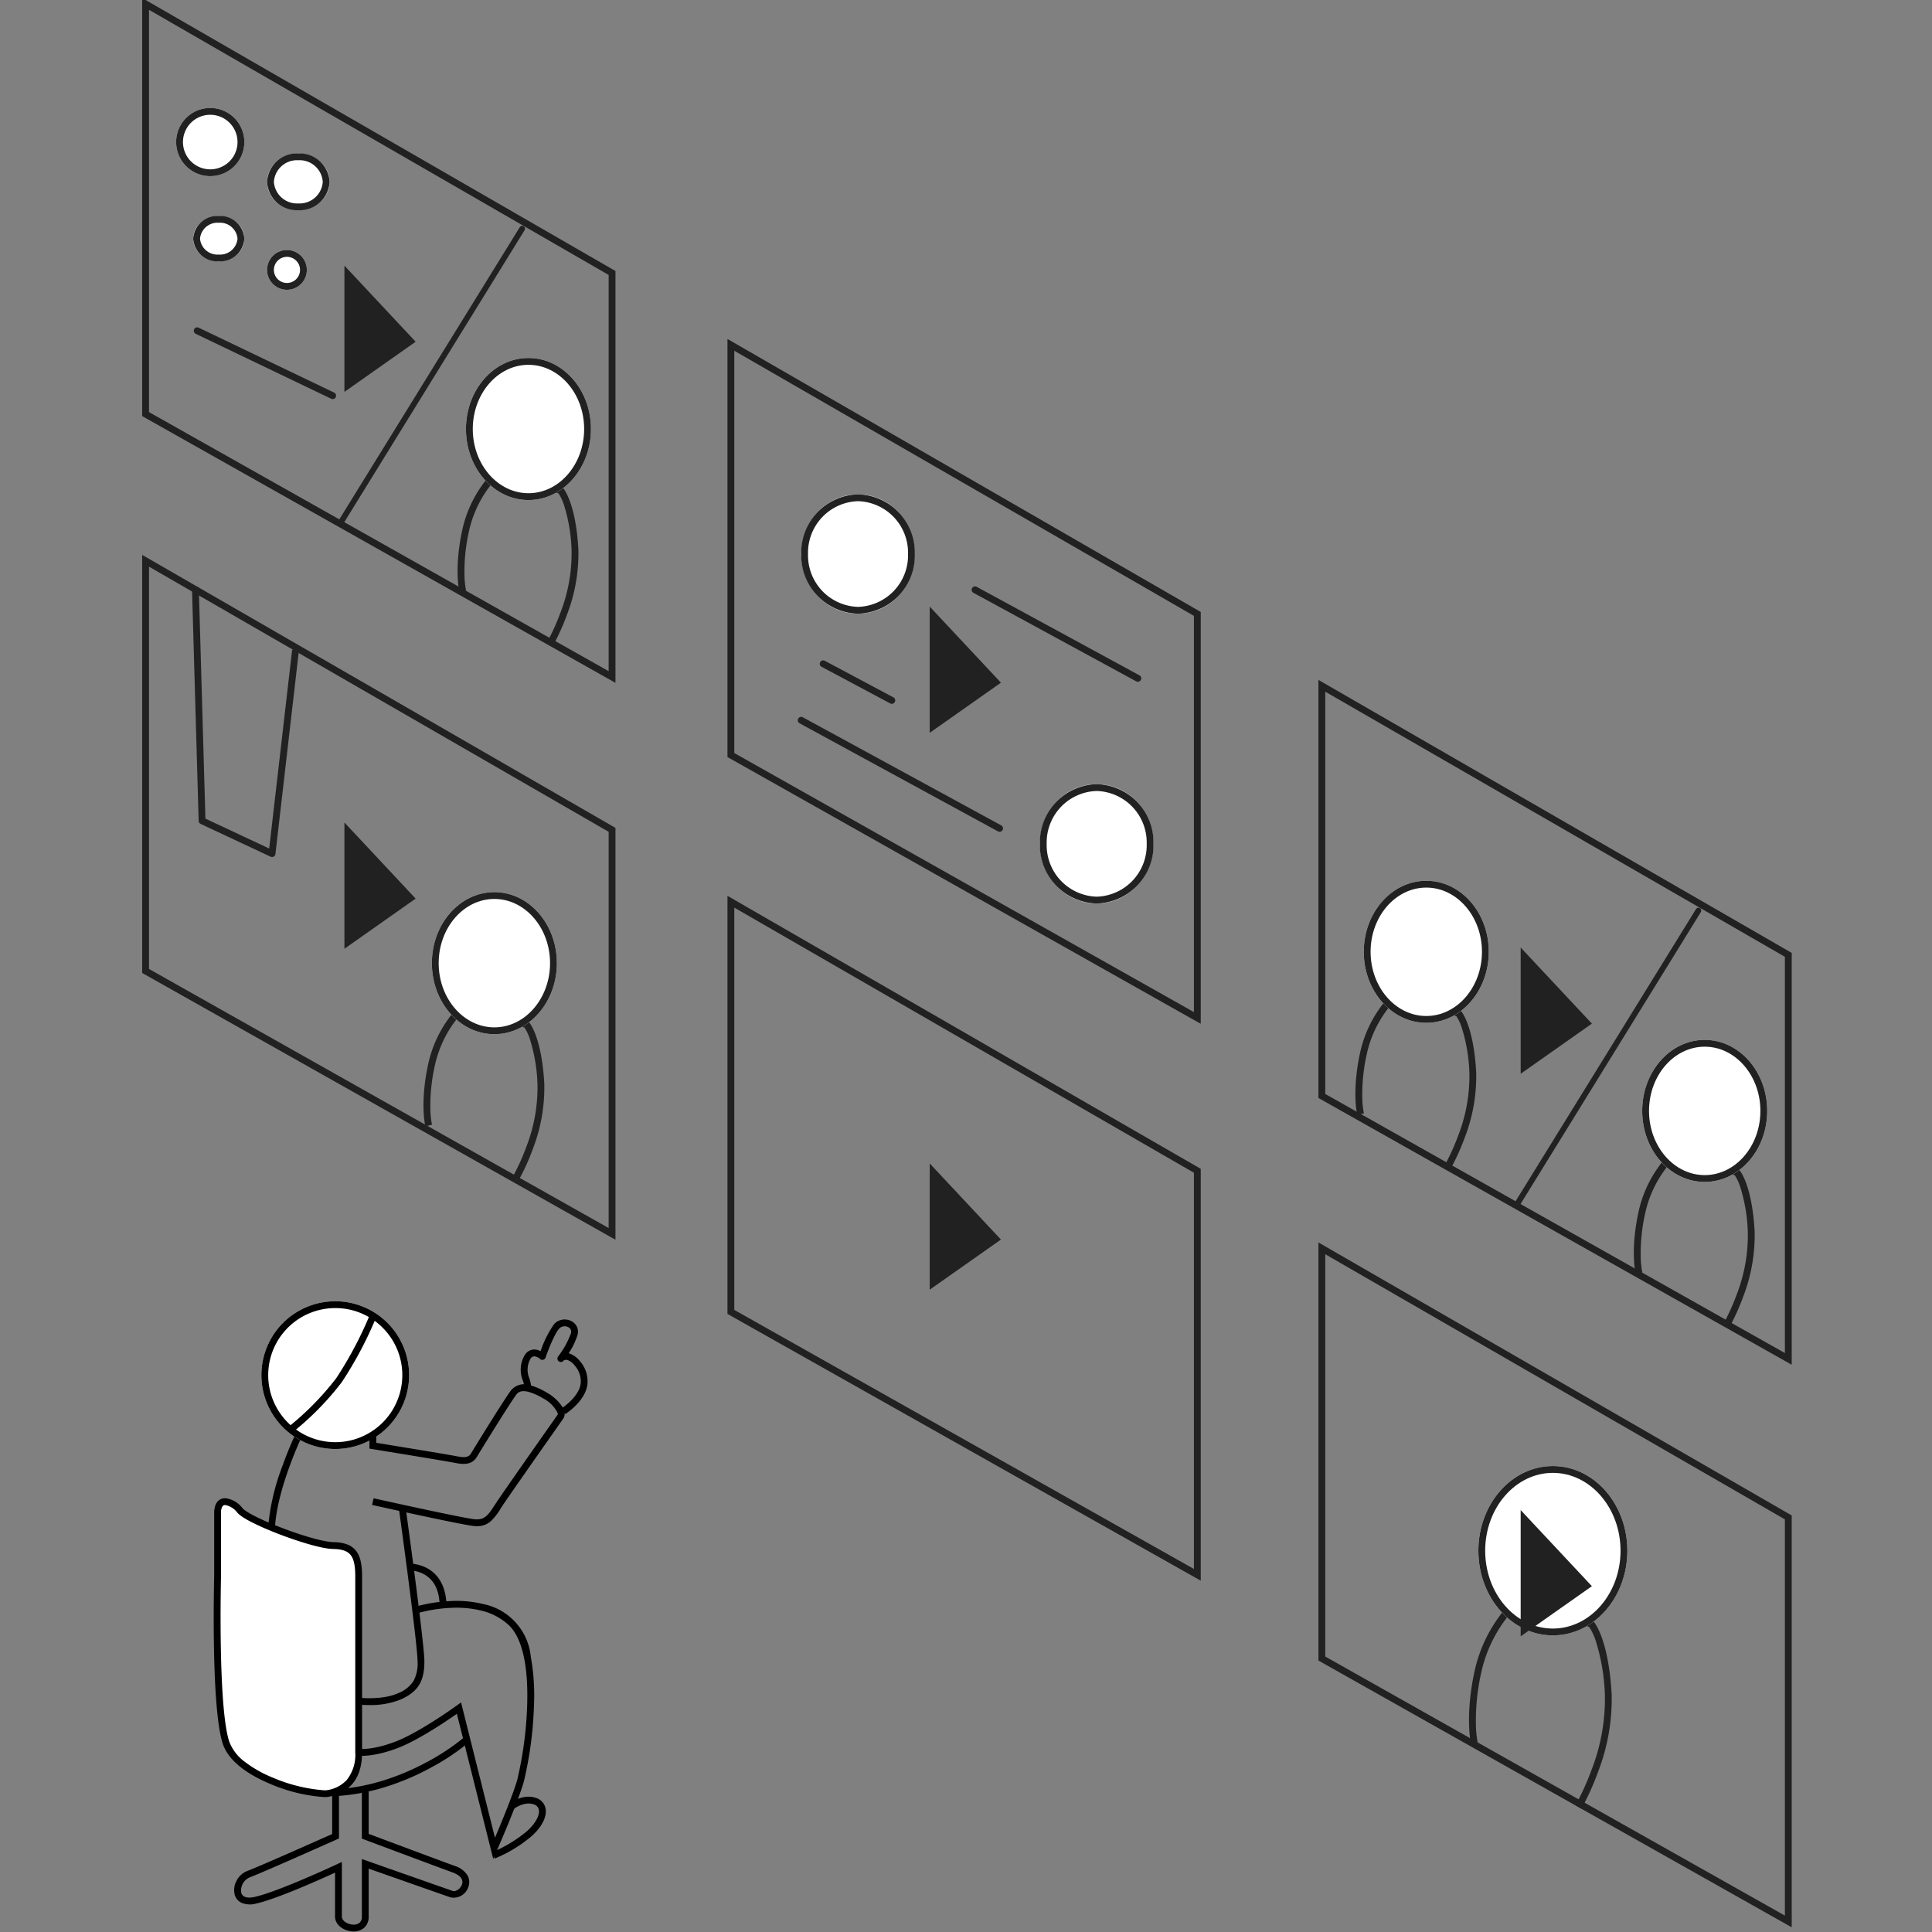 <svg xmlns="http://www.w3.org/2000/svg" xmlns:xlink="http://www.w3.org/1999/xlink" width="340" height="340" viewBox="0 0 340 340"><rect x="0" y="0" width="340" height="340" fill="#808080" stroke="none"/><defs><clipPath id="a"><rect width="340" height="340" transform="translate(533 2973)" fill="none" stroke="#707070" stroke-width="1"/></clipPath></defs><g transform="translate(-533 -2973)" clip-path="url(#a)"><g transform="translate(-4 -4)"><path d="M645.312,3097.168l-.895-.5-82.393-46.44v-73.576l83.288,48.043Zm-82.088-47.645,80.888,45.591v-69.729l-80.888-46.659Z" fill="#212121"/><path d="M596.937,3069.491a.5.5,0,0,1-.425-.763l31.962-51.753a.5.5,0,0,1,.851.525l-31.962,51.753A.5.5,0,0,1,596.937,3069.491Z" fill="#212121"/><path d="M634.3,3090.646l-1.039-.6.519.3-.52-.3a37.521,37.521,0,0,0,2.338-5.153,28.8,28.8,0,0,0,1.989-11.08,29.421,29.421,0,0,0-1.355-8,8.424,8.424,0,0,0-.935-1.982l-10.4-3.164a16.92,16.92,0,0,0-2.042,2.368,20.177,20.177,0,0,0-3.327,7.468,32.21,32.21,0,0,0-.789,7.69,14.972,14.972,0,0,0,.284,2.74l-1.166.284c-.041-.166-.98-4.148.5-10.969a21.382,21.382,0,0,1,3.553-7.952,16.271,16.271,0,0,1,2.455-2.763l.249-.207,11.381,3.462.112.124c.091.1,2.223,2.555,2.682,10.834a30.014,30.014,0,0,1-2.07,11.586A37.928,37.928,0,0,1,634.3,3090.646Z" fill="#212121"/><ellipse cx="11" cy="12.5" rx="11" ry="12.5" transform="translate(619 3040)" fill="#fff"/><path d="M11,1.2c-5.4,0-9.8,5.069-9.8,11.3S5.6,23.8,11,23.8s9.8-5.069,9.8-11.3S16.4,1.2,11,1.2M11,0c6.075,0,11,5.6,11,12.5S17.075,25,11,25,0,19.4,0,12.5,4.925,0,11,0Z" transform="translate(619 3040)" fill="#212121"/><path d="M595.547,3047.233a.6.6,0,0,1-.259-.059l-23.843-11.425a.6.6,0,1,1,.519-1.082l23.843,11.425a.6.6,0,0,1-.26,1.141Z" fill="#212121"/><ellipse cx="4.5" cy="4" rx="4.5" ry="4" transform="translate(571 3015)" fill="#fff"/><path d="M4.5,1.2A3.085,3.085,0,0,0,1.2,4,3.085,3.085,0,0,0,4.5,6.8,3.085,3.085,0,0,0,7.8,4,3.085,3.085,0,0,0,4.5,1.2M4.5,0A4.272,4.272,0,0,1,9,4,4.272,4.272,0,0,1,4.5,8,4.272,4.272,0,0,1,0,4,4.272,4.272,0,0,1,4.5,0Z" transform="translate(571 3015)" fill="#212121"/><circle cx="6" cy="6" r="6" transform="translate(568 2996)" fill="#fff"/><path d="M6,1.2A4.8,4.8,0,1,0,10.8,6,4.805,4.805,0,0,0,6,1.2M6,0A6,6,0,1,1,0,6,6,6,0,0,1,6,0Z" transform="translate(568 2996)" fill="#212121"/><ellipse cx="5.5" cy="5" rx="5.5" ry="5" transform="translate(584 3004)" fill="#fff"/><path d="M5.5,1.2A4.078,4.078,0,0,0,1.2,5,4.078,4.078,0,0,0,5.5,8.8,4.078,4.078,0,0,0,9.8,5,4.078,4.078,0,0,0,5.5,1.2M5.5,0A5.268,5.268,0,0,1,11,5a5.268,5.268,0,0,1-5.5,5A5.268,5.268,0,0,1,0,5,5.268,5.268,0,0,1,5.5,0Z" transform="translate(584 3004)" fill="#212121"/><circle cx="3.5" cy="3.5" r="3.5" transform="translate(584 3021)" fill="#fff"/><path d="M3.5,1.2A2.3,2.3,0,1,0,5.8,3.5,2.3,2.3,0,0,0,3.5,1.2M3.5,0A3.5,3.5,0,1,1,0,3.5,3.5,3.5,0,0,1,3.5,0Z" transform="translate(584 3021)" fill="#212121"/><path d="M597.613,3023.748v22.217l12.533-8.824Z" fill="#212121"/></g><g transform="translate(-4 94)"><path d="M645.312,3097.168l-.895-.5-82.393-46.44v-73.576l83.288,48.043Zm-82.088-47.645,80.888,45.591v-69.729l-80.888-46.659Z" fill="#212121"/><path d="M597.613,3023.748v22.217l12.533-8.824Z" fill="#212121"/><path d="M584.876,3029.822a.6.6,0,0,1-.255-.057l-12.316-5.771a.6.6,0,0,1-.345-.526l-1.178-41.113,1.2-.034,1.167,40.743,11.226,5.26,4.038-34.988,1.192.138-4.134,35.816a.6.6,0,0,1-.6.531Z" fill="#212121"/><path d="M634.3,3090.646l-1.039-.6.519.3-.52-.3a37.521,37.521,0,0,0,2.338-5.153,28.8,28.8,0,0,0,1.989-11.08,29.421,29.421,0,0,0-1.355-8,8.424,8.424,0,0,0-.935-1.982l-10.4-3.164a16.92,16.92,0,0,0-2.042,2.368,20.177,20.177,0,0,0-3.327,7.468,32.21,32.21,0,0,0-.789,7.69,14.972,14.972,0,0,0,.284,2.74l-1.166.284c-.041-.166-.98-4.148.5-10.969a21.382,21.382,0,0,1,3.553-7.952,16.271,16.271,0,0,1,2.455-2.763l.249-.207,11.381,3.462.112.124c.091.1,2.223,2.555,2.682,10.834a30.014,30.014,0,0,1-2.07,11.586A37.928,37.928,0,0,1,634.3,3090.646Z" transform="translate(-6 -4)" fill="#212121"/><ellipse cx="11" cy="12.5" rx="11" ry="12.5" transform="translate(613 3036)" fill="#fff"/><path d="M11,1.2c-5.4,0-9.8,5.069-9.8,11.3S5.6,23.8,11,23.8s9.8-5.069,9.8-11.3S16.4,1.2,11,1.2M11,0c6.075,0,11,5.6,11,12.5S17.075,25,11,25,0,19.4,0,12.5,4.925,0,11,0Z" transform="translate(613 3036)" fill="#212121"/></g><g transform="translate(99 56)"><path d="M645.312,3097.168l-.895-.5-82.393-46.44v-73.576l83.288,48.043Zm-82.088-47.645,80.888,45.591v-69.729l-80.888-46.659Z" fill="#212121"/><path d="M597.613,3023.748v22.217l12.533-8.824Z" fill="#212121"/></g><g transform="translate(203 116)"><path d="M645.312,3097.168l-.895-.5-82.393-46.44v-73.576l83.288,48.043Zm-82.088-47.645,80.888,45.591v-69.729l-80.888-46.659Z" fill="#212121"/><path d="M596.937,3069.491a.5.5,0,0,1-.425-.763l31.962-51.753a.5.5,0,0,1,.851.525l-31.962,51.753A.5.5,0,0,1,596.937,3069.491Z" fill="#212121"/><path d="M634.3,3090.646l-1.039-.6.519.3-.52-.3a37.521,37.521,0,0,0,2.338-5.153,28.8,28.8,0,0,0,1.989-11.08,29.421,29.421,0,0,0-1.355-8,8.424,8.424,0,0,0-.935-1.982l-10.4-3.164a16.92,16.92,0,0,0-2.042,2.368,20.177,20.177,0,0,0-3.327,7.468,32.21,32.21,0,0,0-.789,7.69,14.972,14.972,0,0,0,.284,2.74l-1.166.284c-.041-.166-.98-4.148.5-10.969a21.382,21.382,0,0,1,3.553-7.952,16.271,16.271,0,0,1,2.455-2.763l.249-.207,11.381,3.462.112.124c.091.1,2.223,2.555,2.682,10.834a30.014,30.014,0,0,1-2.07,11.586A37.928,37.928,0,0,1,634.3,3090.646Z" fill="#212121"/><ellipse cx="11" cy="12.5" rx="11" ry="12.5" transform="translate(619 3040)" fill="#fff"/><path d="M11,1.2c-5.4,0-9.8,5.069-9.8,11.3S5.6,23.8,11,23.8s9.8-5.069,9.8-11.3S16.4,1.2,11,1.2M11,0c6.075,0,11,5.6,11,12.5S17.075,25,11,25,0,19.4,0,12.5,4.925,0,11,0Z" transform="translate(619 3040)" fill="#212121"/><path d="M597.613,3023.748v22.217l12.533-8.824Z" fill="#212121"/><path d="M634.3,3090.646l-1.039-.6.519.3-.52-.3a37.521,37.521,0,0,0,2.338-5.153,28.8,28.8,0,0,0,1.989-11.08,29.421,29.421,0,0,0-1.355-8,8.424,8.424,0,0,0-.935-1.982l-10.4-3.164a16.92,16.92,0,0,0-2.042,2.368,20.177,20.177,0,0,0-3.327,7.468,32.21,32.21,0,0,0-.789,7.69,14.972,14.972,0,0,0,.284,2.74l-1.166.284c-.041-.166-.98-4.148.5-10.969a21.382,21.382,0,0,1,3.553-7.952,16.271,16.271,0,0,1,2.455-2.763l.249-.207,11.381,3.462.112.124c.091.1,2.223,2.555,2.682,10.834a30.014,30.014,0,0,1-2.07,11.586A37.928,37.928,0,0,1,634.3,3090.646Z" transform="translate(-49 -28)" fill="#212121"/><ellipse cx="11" cy="12.5" rx="11" ry="12.5" transform="translate(570 3012)" fill="#fff"/><path d="M11,1.2c-5.4,0-9.8,5.069-9.8,11.3S5.6,23.8,11,23.8s9.8-5.069,9.8-11.3S16.4,1.2,11,1.2M11,0c6.075,0,11,5.6,11,12.5S17.075,25,11,25,0,19.4,0,12.5,4.925,0,11,0Z" transform="translate(570 3012)" fill="#212121"/></g><g transform="translate(203 215)"><path d="M645.312,3097.168l-.895-.5-82.393-46.44v-73.576l83.288,48.043Zm-82.088-47.645,80.888,45.591v-69.729l-80.888-46.659Z" fill="#212121"/><g transform="translate(0 -8)"><path d="M637.3,3096.466l-1.039-.6a44.779,44.779,0,0,0,2.793-6.154,34.444,34.444,0,0,0,2.379-13.255,35.1,35.1,0,0,0-1.63-9.589,9.885,9.885,0,0,0-1.143-2.4l-12.5-3.8a20.084,20.084,0,0,0-2.493,2.877,24.161,24.161,0,0,0-3.989,8.949,38.484,38.484,0,0,0-.942,9.2,17.889,17.889,0,0,0,.341,3.28l-1.166.285c-.048-.2-1.161-4.918.595-13.021a25.365,25.365,0,0,1,4.215-9.434,19.267,19.267,0,0,1,2.906-3.272l.249-.207,13.474,4.1.112.124c.107.118,2.622,3.015,3.167,12.841a35.656,35.656,0,0,1-2.46,13.761A45.081,45.081,0,0,1,637.3,3096.466Z" transform="translate(-29 -12.166)" fill="#212121"/><ellipse cx="13.109" cy="14.897" rx="13.109" ry="14.897" transform="translate(590.168 3024)" fill="#fff"/><path d="M13.109,1.2C6.543,1.2,1.2,7.344,1.2,14.9s5.343,13.7,11.909,13.7S25.019,22.45,25.019,14.9,19.676,1.2,13.109,1.2m0-1.2c7.24,0,13.109,6.67,13.109,14.9s-5.869,14.9-13.109,14.9S0,23.124,0,14.9,5.869,0,13.109,0Z" transform="translate(590.168 3024)" fill="#212121"/></g><path d="M597.613,3023.748v22.217l12.533-8.824Z" fill="#212121"/></g><g transform="translate(99 154)"><path d="M645.312,3097.168l-.895-.5-82.393-46.44v-73.576l83.288,48.043Zm-82.088-47.645,80.888,45.591v-69.729l-80.888-46.659Z" fill="#212121"/><path d="M597.613,3023.748v22.217l12.533-8.824Z" fill="#212121"/><ellipse cx="10" cy="10.5" rx="10" ry="10.5" transform="translate(575 2906)" fill="#fff"/><path d="M10,1.2a9.071,9.071,0,0,0-8.8,9.3A9.071,9.071,0,0,0,10,19.8a9.071,9.071,0,0,0,8.8-9.3A9.071,9.071,0,0,0,10,1.2M10,0A10.259,10.259,0,0,1,20,10.5,10.259,10.259,0,0,1,10,21,10.259,10.259,0,0,1,0,10.5,10.259,10.259,0,0,1,10,0Z" transform="translate(575 2906)" fill="#212121"/><ellipse cx="10" cy="10.5" rx="10" ry="10.5" transform="translate(617 2957)" fill="#fff"/><path d="M10,1.2a9.071,9.071,0,0,0-8.8,9.3A9.071,9.071,0,0,0,10,19.8a9.071,9.071,0,0,0,8.8-9.3A9.071,9.071,0,0,0,10,1.2M10,0A10.259,10.259,0,0,1,20,10.5,10.259,10.259,0,0,1,10,21,10.259,10.259,0,0,1,0,10.5,10.259,10.259,0,0,1,10,0Z" transform="translate(617 2957)" fill="#212121"/><path d="M634.239,2938.978a.6.6,0,0,1-.286-.073l-28.66-15.587a.6.6,0,0,1,.573-1.054l28.66,15.587a.6.6,0,0,1-.287,1.127Z" fill="#212121"/><path d="M609.914,2965.383a.6.6,0,0,1-.287-.073l-34.915-19.025a.6.6,0,1,1,.574-1.054l34.915,19.025a.6.6,0,0,1-.288,1.127Z" fill="#212121"/><path d="M590.943,2942.858a.6.6,0,0,1-.282-.071l-12.076-6.439a.6.6,0,0,1,.565-1.059l12.076,6.439a.6.6,0,0,1-.283,1.13Z" fill="#212121"/></g><g transform="translate(0 -22)"><path d="M581.389,3263.859l-1.2-.061A39.281,39.281,0,0,1,582.7,3253c1.122-3.135,2.217-5.451,2.228-5.474l1.084.515C585.966,3248.134,581.733,3257.122,581.389,3263.859Z"/><circle cx="13" cy="13" r="13" transform="translate(579 3224)" fill="#fff"/><path d="M13,1.2A11.8,11.8,0,0,0,4.656,21.344,11.8,11.8,0,0,0,21.344,4.656,11.723,11.723,0,0,0,13,1.2M13,0A13,13,0,1,1,0,13,13,13,0,0,1,13,0Z" transform="translate(579 3224)"/><path d="M596.121,3280.634v22.756c0,5.08-2.753,6.672-5.306,7.215s-15.989-2.595-18.051-8.957-1.467-29.236-1.467-29.236v-11.137c0-2.882,2.293-2.339,3.924-.467s12.948,6.125,16.408,6.185,4.492,1.555,4.492,5.419Z" fill="#fff"/><path d="M572.629,3258.658a4.463,4.463,0,0,1,3.044,1.755c.671.77,3.595,2.218,7.277,3.6,3.762,1.417,7.172,2.349,8.689,2.375,1.935.033,3.206.513,4,1.508.747.935,1.08,2.326,1.08,4.511v30.979c0,4.361-1.945,6.986-5.781,7.8a4.271,4.271,0,0,1-.862.073,29.192,29.192,0,0,1-9.577-2.346c-3.173-1.33-7.19-3.639-8.308-7.086-2.065-6.37-1.523-28.385-1.5-29.429v-11.129C570.7,3258.847,572.176,3258.658,572.629,3258.658Zm17.448,51.407a3.047,3.047,0,0,0,.613-.047,5.958,5.958,0,0,0,3.292-1.724,7.057,7.057,0,0,0,1.538-4.9v-30.979c0-1.894-.252-3.054-.818-3.762s-1.514-1.031-3.085-1.058c-1.993-.034-6-1.289-9.091-2.451-1.511-.569-6.534-2.534-7.759-3.939a3.434,3.434,0,0,0-2.139-1.343.528.528,0,0,0-.469.225,2.02,2.02,0,0,0-.263,1.191v11.153c-.006.228-.569,22.844,1.438,29.036a7.884,7.884,0,0,0,2.785,3.608,20.83,20.83,0,0,0,4.845,2.741A28.344,28.344,0,0,0,590.078,3310.065Z"/><path d="M597.983,3295.061a18.467,18.467,0,0,1-2.02-.1l.142-1.191c.041,0,4.112.469,6.892-.766a5.721,5.721,0,0,0,2.764-2.158,6.543,6.543,0,0,0,.723-3.458c0-3.067-3.244-26.6-3.277-26.841l1.189-.164c.134.973,3.288,23.856,3.288,27,0,3.534-1.138,5.354-4.2,6.713A14.176,14.176,0,0,1,597.983,3295.061Z"/><path d="M616.932,3263.581a5.581,5.581,0,0,1-.584-.032c-2.294-.241-17.23-3.564-17.864-3.705l.261-1.171c.155.034,15.5,3.449,17.729,3.683,1.778.187,2.395-.644,3.621-2.542l.107-.166c1.036-1.6,7.525-10.835,9.967-14.311l.965-1.375c.014-.02.055-.079.014-.258a5.643,5.643,0,0,0-2.31-2.471l-.249-.14a11.1,11.1,0,0,0-2.584-1.154c-1.362-.342-1.887.128-2.164.511-1.414,1.956-6.328,9.952-6.916,10.93-.68,1.132-1.813,1.469-3.671,1.095-1.755-.354-14.606-2.439-14.736-2.46l-.5-.082v-2.295h1.2v1.274c2.44.4,12.679,2.065,14.277,2.387,1.714.345,2.129-.076,2.406-.537.591-.983,5.537-9.03,6.972-11.014a3.062,3.062,0,0,1,3.427-.972,12.107,12.107,0,0,1,2.884,1.274l.239.135c.858.474,2.588,1.915,2.9,3.25a1.47,1.47,0,0,1-.2,1.216l-.967,1.378c-2.439,3.471-8.918,12.691-9.942,14.273l-.107.165a9.622,9.622,0,0,1-1.828,2.317A3.547,3.547,0,0,1,616.932,3263.581Z"/><path d="M619.8,3322.133l-6.4-25.532c-1.839,1.291-6.775,4.638-10.4,6.02-4.516,1.722-6.957,1.348-7.059,1.331l.2-1.184c.019,0,2.264.322,6.436-1.268,4.293-1.637,10.777-6.335,10.842-6.382l.719-.523,5.97,23.818c1.106-2.6,3.2-7.656,3.926-10.211a66.457,66.457,0,0,0,1.736-13.033c.234-7.067-.89-11.974-3.25-14.19a10.839,10.839,0,0,0-4.825-2.54,18.451,18.451,0,0,0-5.273-.485,26.306,26.306,0,0,0-6,.955l-.356-1.146a27,27,0,0,1,6.278-1.007,19.615,19.615,0,0,1,5.631.516,10.5,10.5,0,0,1,8.444,9.339,38.42,38.42,0,0,1,.549,8.6,66.64,66.64,0,0,1-1.781,13.32c-1.014,3.593-4.532,11.653-4.681,11.994Z"/><path d="M620.065,3322.072l-.439-1.117a23.591,23.591,0,0,0,6.141-3.729c1.458-1.308,2.265-2.788,2.056-3.77a1.257,1.257,0,0,0-.943-.933c-1.784-.576-3.593.921-3.611.936l-.775-.916c.094-.08,2.33-1.944,4.755-1.162a2.44,2.44,0,0,1,1.748,1.826c.306,1.438-.6,3.275-2.428,4.913A24.377,24.377,0,0,1,620.065,3322.072Z"/><path d="M591.67,3311.113l-.055-1.2a35.708,35.708,0,0,0,9.226-1.7,42.925,42.925,0,0,0,7.345-3.151,39.52,39.52,0,0,0,6.606-4.41l.793.9a39.892,39.892,0,0,1-6.8,4.548,44.175,44.175,0,0,1-7.561,3.249A36.921,36.921,0,0,1,591.67,3311.113Z"/><path d="M595.235,3334.9c-1.58,0-3.271-1.049-3.271-2.611v-7.736c-2.59,1.189-10.3,4.653-13.916,5.449a3.986,3.986,0,0,1-2.474-.109,2.216,2.216,0,0,1-1.262-1.438,3.369,3.369,0,0,1,.3-2.431,3.547,3.547,0,0,1,1.888-1.758c2.148-.8,12.859-5.574,14.955-6.509v-7.246h1.2v8.024l-.355.159c-.529.236-12.972,5.8-15.379,6.7a2.506,2.506,0,0,0-1.458,2.725c.3,1,1.585.878,2.326.715,4.158-.917,14.416-5.711,14.52-5.76l.855-.4v9.618c0,.795,1.114,1.411,2.071,1.411a1.584,1.584,0,0,0,1.033-.324,1.359,1.359,0,0,0,.413-1.087v-10.135l.8.281c.135.048,13.547,4.772,15.2,5.339.478.165,1.336-.337,1.618-1.133.308-.87-.282-1.628-1.661-2.132-4.062-1.486-15.455-5.757-15.569-5.8l-.389-.146V3310h1.2v7.731c2.042.765,11.541,4.323,15.171,5.65a4.023,4.023,0,0,1,2.2,1.619,2.4,2.4,0,0,1,.18,2.041,2.727,2.727,0,0,1-3.138,1.868c-1.423-.487-11.482-4.028-14.414-5.061v8.441a2.507,2.507,0,0,1-.833,2A2.737,2.737,0,0,1,595.235,3334.9Z"/><path d="M610.367,3277.321c-.1-2.565-1.032-4.344-2.769-5.286a5.625,5.625,0,0,0-2.577-.669l-.042-1.2a6.829,6.829,0,0,1,3.191.814c2.659,1.443,3.314,4.219,3.4,6.294Z"/><path d="M632.474,3243.859l-.642-1.014.321.507-.321-.507c.031-.02,3.064-1.974,3.359-4.362a4.169,4.169,0,0,0-1.038-3.156,2.855,2.855,0,0,0-1.343-1.009,1.029,1.029,0,0,0-.61.1v0a.6.6,0,0,1-1-.667.739.739,0,0,1,.059-.084,15.128,15.128,0,0,0,2.217-4.038.885.885,0,0,0-.463-1.064,1.329,1.329,0,0,0-1.586.233c-.868.936-2.038,4.007-2.415,5.111a.6.6,0,0,1-.979.243,1.689,1.689,0,0,0-1.07-.458.831.831,0,0,0-.582.382,3.893,3.893,0,0,0-.239,3.46,6.33,6.33,0,0,1,.358,1.757l-1.2.047a5.16,5.16,0,0,0-.283-1.384,5,5,0,0,1,.4-4.6,1.993,1.993,0,0,1,1.443-.858,2.379,2.379,0,0,1,1.277.285,18.127,18.127,0,0,1,2.407-4.8,2.54,2.54,0,0,1,3.036-.472,2.07,2.07,0,0,1,1.057,2.408,12.169,12.169,0,0,1-1.564,3.226,4.082,4.082,0,0,1,1.989,1.4,5.357,5.357,0,0,1,1.313,4.078C636.018,3241.585,632.619,3243.768,632.474,3243.859Z"/><path d="M584.349,3247.177l-.738-.946a50.11,50.11,0,0,0,8.569-8.7,67.651,67.651,0,0,0,5.878-11.079l1.11.456a67.576,67.576,0,0,1-6.008,11.315A50.348,50.348,0,0,1,584.349,3247.177Z"/></g></g></svg>